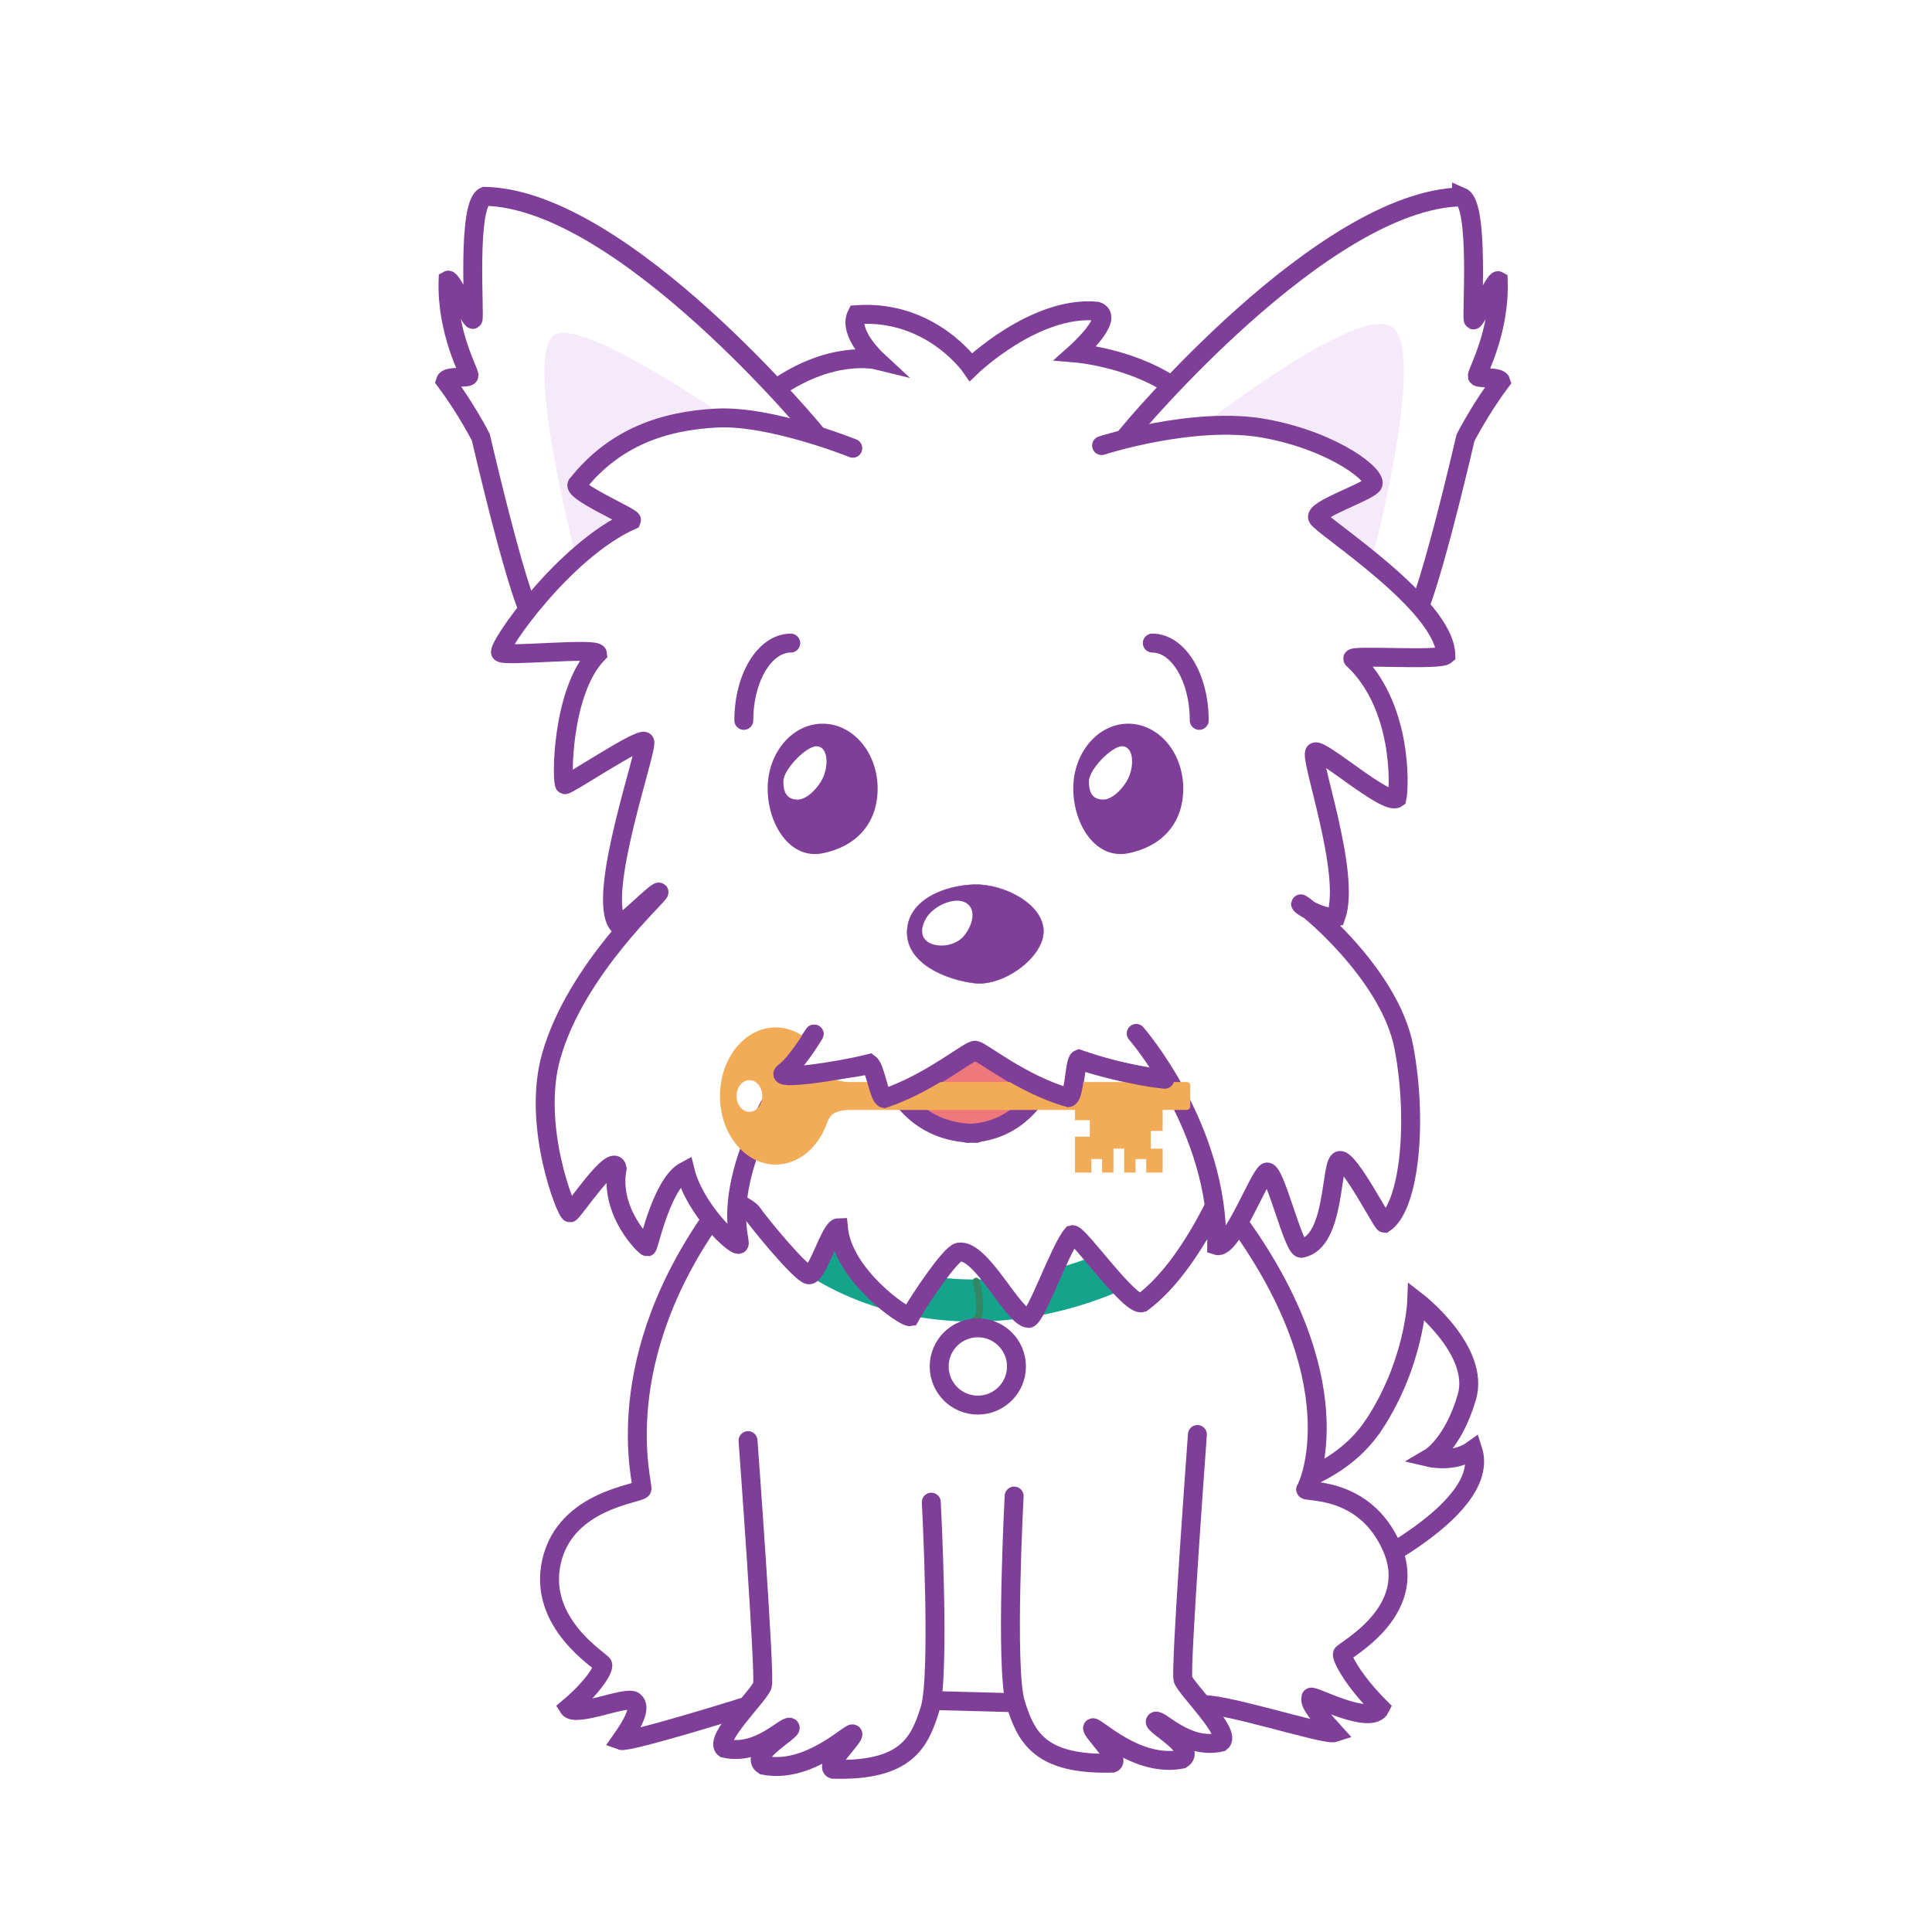 <?xml version="1.0" encoding="UTF-8"?> <svg xmlns="http://www.w3.org/2000/svg" xmlns:xlink="http://www.w3.org/1999/xlink" id="Layer_2" version="1.1" viewBox="0 0 5000 5000"><defs><style> .st0 { stroke: #338765; stroke-width: 18px; } .st0, .st1, .st2, .st3, .st4, .st5 { stroke-miterlimit: 10; } .st0, .st3, .st4, .st5 { stroke-linecap: round; } .st0, .st3, .st5 { fill: none; } .st6 { fill: #f4eaf9; } .st7, .st1 { fill: #7f3f98; } .st8 { fill: #f2ac57; } .st1, .st2, .st3, .st4 { stroke: #7f3f98; } .st2, .st3, .st4 { stroke-width: 49px; } .st2, .st4, .st9 { fill: #fff; } .st10 { fill: #ee787b; } .st5 { stroke: #14a38b; stroke-width: 109px; } </style></defs><path class="st4" d="M3555.5,3687.6c105-159.2,111-319.9,111-319.9,0,0,165.5,127.5,129.5,248.7-35.9,121.3-94.9,155.9-94.9,155.9,0,0,62.6,14.6,110.5-19.9,52.4,163.2-348.8,339.8-348.8,339.8l-227.5-227.5s215.1-17.9,320.1-177.1Z"></path><g><polygon class="st9" points="2982.1 2564.3 2061.3 2580.8 2176.5 1139.7 2847.3 1119.3 2982.1 2564.3"></polygon><path class="st10" d="M2508.5,2662.1c-29.4-6.8-237.2,230.4-223.6,250.7,13.6,20.3,144.6,97.1,232.7,97.1s207.8-92.6,212.3-122-192-219.1-221.4-225.9Z"></path><path class="st4" d="M1864.7,3121.8c-296.9,399.6-198.8,719.4-203.3,731.9s-196.5,26-233.8,186.4c-37.3,160.4,127.6,257.5,132.1,267.7s-23.7,57.6-88.1,111.8c16.9,27.1,149.9-32.6,169.4-16.9,19.6,15.7-1.7,55.9-33.9,101.6,18.6,6.8,323-87,376.1-105,53.1-18.1,1071.8,27.1,1118.1,13.6,46.3-13.6,327,79.6,352.4,71.2-69.5-76.2-61.5-82.7-61-91.5.5-8.8,155.9,76.2,179.6,27.1-72.8-72.8-100.2-130-98.3-138.9,2-9,199.9-108.4,128.8-274.4-71.2-166-232.1-142.3-223.6-152.5,8.5-10.2,130.4-282.9-189.7-711.5-28.8-22-1284.1-20.3-1324.8-20.3Z"></path><path class="st4" d="M1935.9,3728.3s44.9,609,37.3,633.6-127.9,140.6-98.3,162.6c88.9,20.3,157.6-61,169.4-54.2,11.9,6.8-111,71.2-67.8,98.3,116,22.9,222.8-86.4,230.4-81.3,7.6,5.1-74.5,83-50.8,91.5,187.2,5.1,223.6-66.9,250.7-155.9,27.1-88.9,3.4-535.3,3.4-535.3"></path><path class="st4" d="M3098.9,3712.5s-44.9,609-37.3,633.6c7.6,24.6,127.9,140.6,98.3,162.6-88.9,20.3-157.6-61-169.4-54.2-11.9,6.8,111,71.2,67.8,98.3-116,22.9-222.8-86.4-230.4-81.3s74.5,83,50.8,91.5c-187.2,5.1-223.6-66.9-250.7-155.9-27.1-88.9-3.4-535.3-3.4-535.3"></path><path class="st5" d="M1958.4,3106.9c253.9,323.9,764.2,346.9,1140.9,51.6"></path><path class="st4" d="M2526.6,2933.2c-250.7,0-262-293.6-262-293.6l-379.5,18.1-13.6,438.2s65.5,27.1,76.8,45.2c11.3,18.1,122.8,154.4,144.6,158.1,21.7,3.7,56.5-121.7,76.8-122,11.3,124.2,171.7,232.7,185.2,230.4,22.6-40.7,103.9-162.6,126.5-167.2,58.7-9,140,169.4,180.7,171.7,20.3-4.5,81.3-180.7,112.9-216.8,15.8-4.5,149.1,187.5,180.7,176.2,146.8-108.4,244-379.5,244-379.5l-108.4-289.1-343.3-54.2s-20.3,277.8-244,284.6"></path><path class="st4" d="M2061.3,2580.8l-92.6,203.3s203.3-9,282.4-29.4c15.8,11.3,24.8,88.1,38.4,90.4,122.9-41.6,220.2-127.1,236-124.8,15.8,2.3,120.8,88.7,240.6,122.5,15.8-2.3,15.8-94.9,27.1-99.4,131,45.2,304.9,61,304.9,61l-115.9-240.1"></path><path class="st2" d="M1910.7,1171.4s-64-47.6,87.3-158.3c151.3-110.7,271.1-81.3,271.1-81.3,0,0-75.7-70-52-117.5,193.1-13.6,295.9,135.5,295.9,135.5,0,0,164.9-159.2,325.3-144.6,49.7,15.8-54.2,108.4-54.2,108.4,0,0,136.7,11.3,244,81.3,107.3,70,139.8,162,139.8,162"></path><path class="st2" d="M3782.5,509.5c47.4,20.3,24.8,316.2,30.5,318.5,5.6,2.3,56.5-106.2,64.4-101.6,4.5,135.5-56.5,239.4-54.2,247.3s56.5-1.1,61,13.6c-54.2,72.3-91.5,145.7-91.5,145.7,0,0-108.4,471-142.3,477.7-33.9,6.8-728.3-490.8-728.3-490.8,0,0,501.3-603.6,860.4-610.4Z"></path><path class="st2" d="M1254.5,508.1c-47.4,20.3-24.8,316.2-30.5,318.5-5.6,2.3-56.5-106.2-64.4-101.6-4.5,135.5,56.5,239.4,54.2,247.3-2.3,7.9-56.5-1.1-61,13.6,54.2,72.3,91.5,145.7,91.5,145.7,0,0,108.4,471,142.3,477.7,33.9,6.8,728.9-482.6,728.9-482.6,0,0-501.9-611.8-861-618.6Z"></path><path class="st6" d="M1496.4,1464.3s-150-564.3-57.1-600c92.9-35.7,521.4,271.4,521.4,271.4l-464.3,328.6Z"></path><path class="st6" d="M3550,1450s139.3-521.4,57.1-600c-82.2-78.6-521.4,271.4-521.4,271.4"></path><path class="st4" d="M2940.5,2674.5s214,245.1,208.4,548.9c37.3,12.4,107.8-176.4,128.8-189.7,20.9-13.4,71.2,208.9,91.5,196.5,88.1-16.9,73.3-224.4,98.3-227,25-2.6,109.5,162.3,115.2,162.6,64.4-42.9,87-259.8,50.8-454-36.1-194.3-266.8-378.6-267.7-372.7-.8,5.9,61,40.7,91.5,33.9,40.7-111.8-71.2-416.8-54.2-426.9,16.9-10.2,185.2,140,212.3,119.7,6.8-31.6,13.6-241.7-114.1-360.3-13.4-12.4,223,5.4,240.6-10.2-3.4-132.1-324.1-334.5-332-355.8-7.9-21.2,125.4-64.4,142.3-84.7,16.9-20.3-94.9-111.8-277.8-145.7-183-33.9-423.5,44-423.5,44"></path><path class="st4" d="M2207,1160s-211.5-85.1-351.4-78.1c-139.9,7-265.3,51-360.1,169.6-26.2,15.8,142.3,87.2,138.9,94.9-176.2,78.8-349,330.4-338.8,342.2,10.2,11.9,248.7-14.1,250.7,3.4-94.9,98.3-93.2,337.1-84.7,338.8,8.5,1.7,194.8-123.7,206.7-111.8,11.9,11.9-128.8,403.2-67.8,474.4,11.3,1.1,99.4-89.2,105-84.7s-214.8,197.6-279,424.7c-51.3,181.4,40.1,407.2,48.6,405.5s113.5-161.8,122-115.2c-21.2,113.5,73.7,204.1,77.9,203.3,4.2-.8,37.3-164.3,98.3-196.5,24.6,99.1,127.1,195.7,138.9,189.7,11.9-5.9-80.5-161.8,194.8-543.8"></path><g><path class="st7" d="M2271.3,2040.6c0,92.6-57.6,150.8-142.3,167.7-84.7,16.9-142.3-75.1-142.3-167.7s63.7-167.7,142.3-167.7,142.3,75.1,142.3,167.7Z"></path><path class="st9" d="M2133.3,2004.1c-9.3,28-42.4,65.2-68.6,65.2s-37.7-16-37.3-47.4c.4-31.5,59.4-90.6,85.6-90.6s31.9,38.2,20.3,72.8Z"></path></g><g><path class="st7" d="M3062.2,2040.6c0,92.6-57.6,150.8-142.3,167.7-84.7,16.9-142.3-75.1-142.3-167.7s63.7-167.7,142.3-167.7,142.3,75.1,142.3,167.7Z"></path><path class="st9" d="M2924.1,2004.1c-9.3,28-42.4,65.2-68.6,65.2s-37.7-16-37.3-47.4,59.4-90.6,85.6-90.6,31.9,38.2,20.3,72.8Z"></path></g><path class="st1" d="M2700.5,2407.8c2.3,69.1-103.9,145.6-178.4,136.6-74.5-9-177-51.1-174.5-134.1,2.5-83,99.1-119.2,174.5-121,75.4-1.8,176.2,49.5,178.4,118.6Z"></path><path class="st9" d="M2494.4,2422.4c-20.3,23.7-56.7,29.4-81.5,21-24.8-8.5-35.5-30.9-17.4-64.7,18.1-33.9,75.7-59.9,105-41.8,29.4,18.1,14.2,61.9-6.2,85.6Z"></path><path class="st3" d="M1925,1864.3c0-110.5,54.3-200,121.4-200"></path><path class="st3" d="M3103.6,1864.3c0-110.5-54.3-200-121.4-200"></path><path class="st0" d="M2526.4,3315.8c12.3,51,12,94.7-.7,97.8"></path><g><circle class="st3" cx="2530.6" cy="3536.4" r="100"></circle><image width="534" height="534" transform="translate(2430.6 3436.4) scale(.4)"></image></g><path class="st8" d="M2824.5,3034.5v-34.9s27.7,0,27.7,0v34.9h29.3v-61.8s28,0,28,0v61.8h29.3v-34.9s27.7,0,27.7,0v34.9h42.4v-61.8h-30.6s0-46,0-46h30.6v-54.3s62.8,0,62.8,0c4.8,0,8.6-3.9,8.6-8.6v-54.9c0-4.8-3.9-8.6-8.6-8.6-78,0-663.9,0-868.3,0-47,0-56.6-15-64.1-35.9-22.6-62.1-73-105.5-131.8-105.5-79.6,0-144.2,79.5-144.2,177.5s64.6,177.5,144.2,177.5c58.8,0,109.3-43.4,131.9-105.5,7.6-20.9,17.1-35.9,64.1-35.9,144.6,0,578.6,0,578.6,0v26.5h38.3s0,42.8,0,42.8h-38.3v92.7h42.4ZM1939.5,2795.4c18.4,0,33.3,18.3,33.3,41,0,22.6-14.9,41-33.3,41-18.4,0-33.3-18.3-33.3-41,0-22.6,14.9-41,33.3-41Z"></path><path class="st4" d="M2107,2676.2s-45.7,76.2-77.4,98.8c-31.6,22.6,141.3-2.2,220.4-22.6,15.8,11.3,24.8,88.1,38.4,90.4,122.9-41.6,220.2-127.1,236-124.8,15.8,2.3,120.8,88.7,240.6,122.5,15.8-2.3,15.8-94.9,27.1-99.4,131,45.2,222.4,51.9,222.4,51.9"></path></g></svg> 